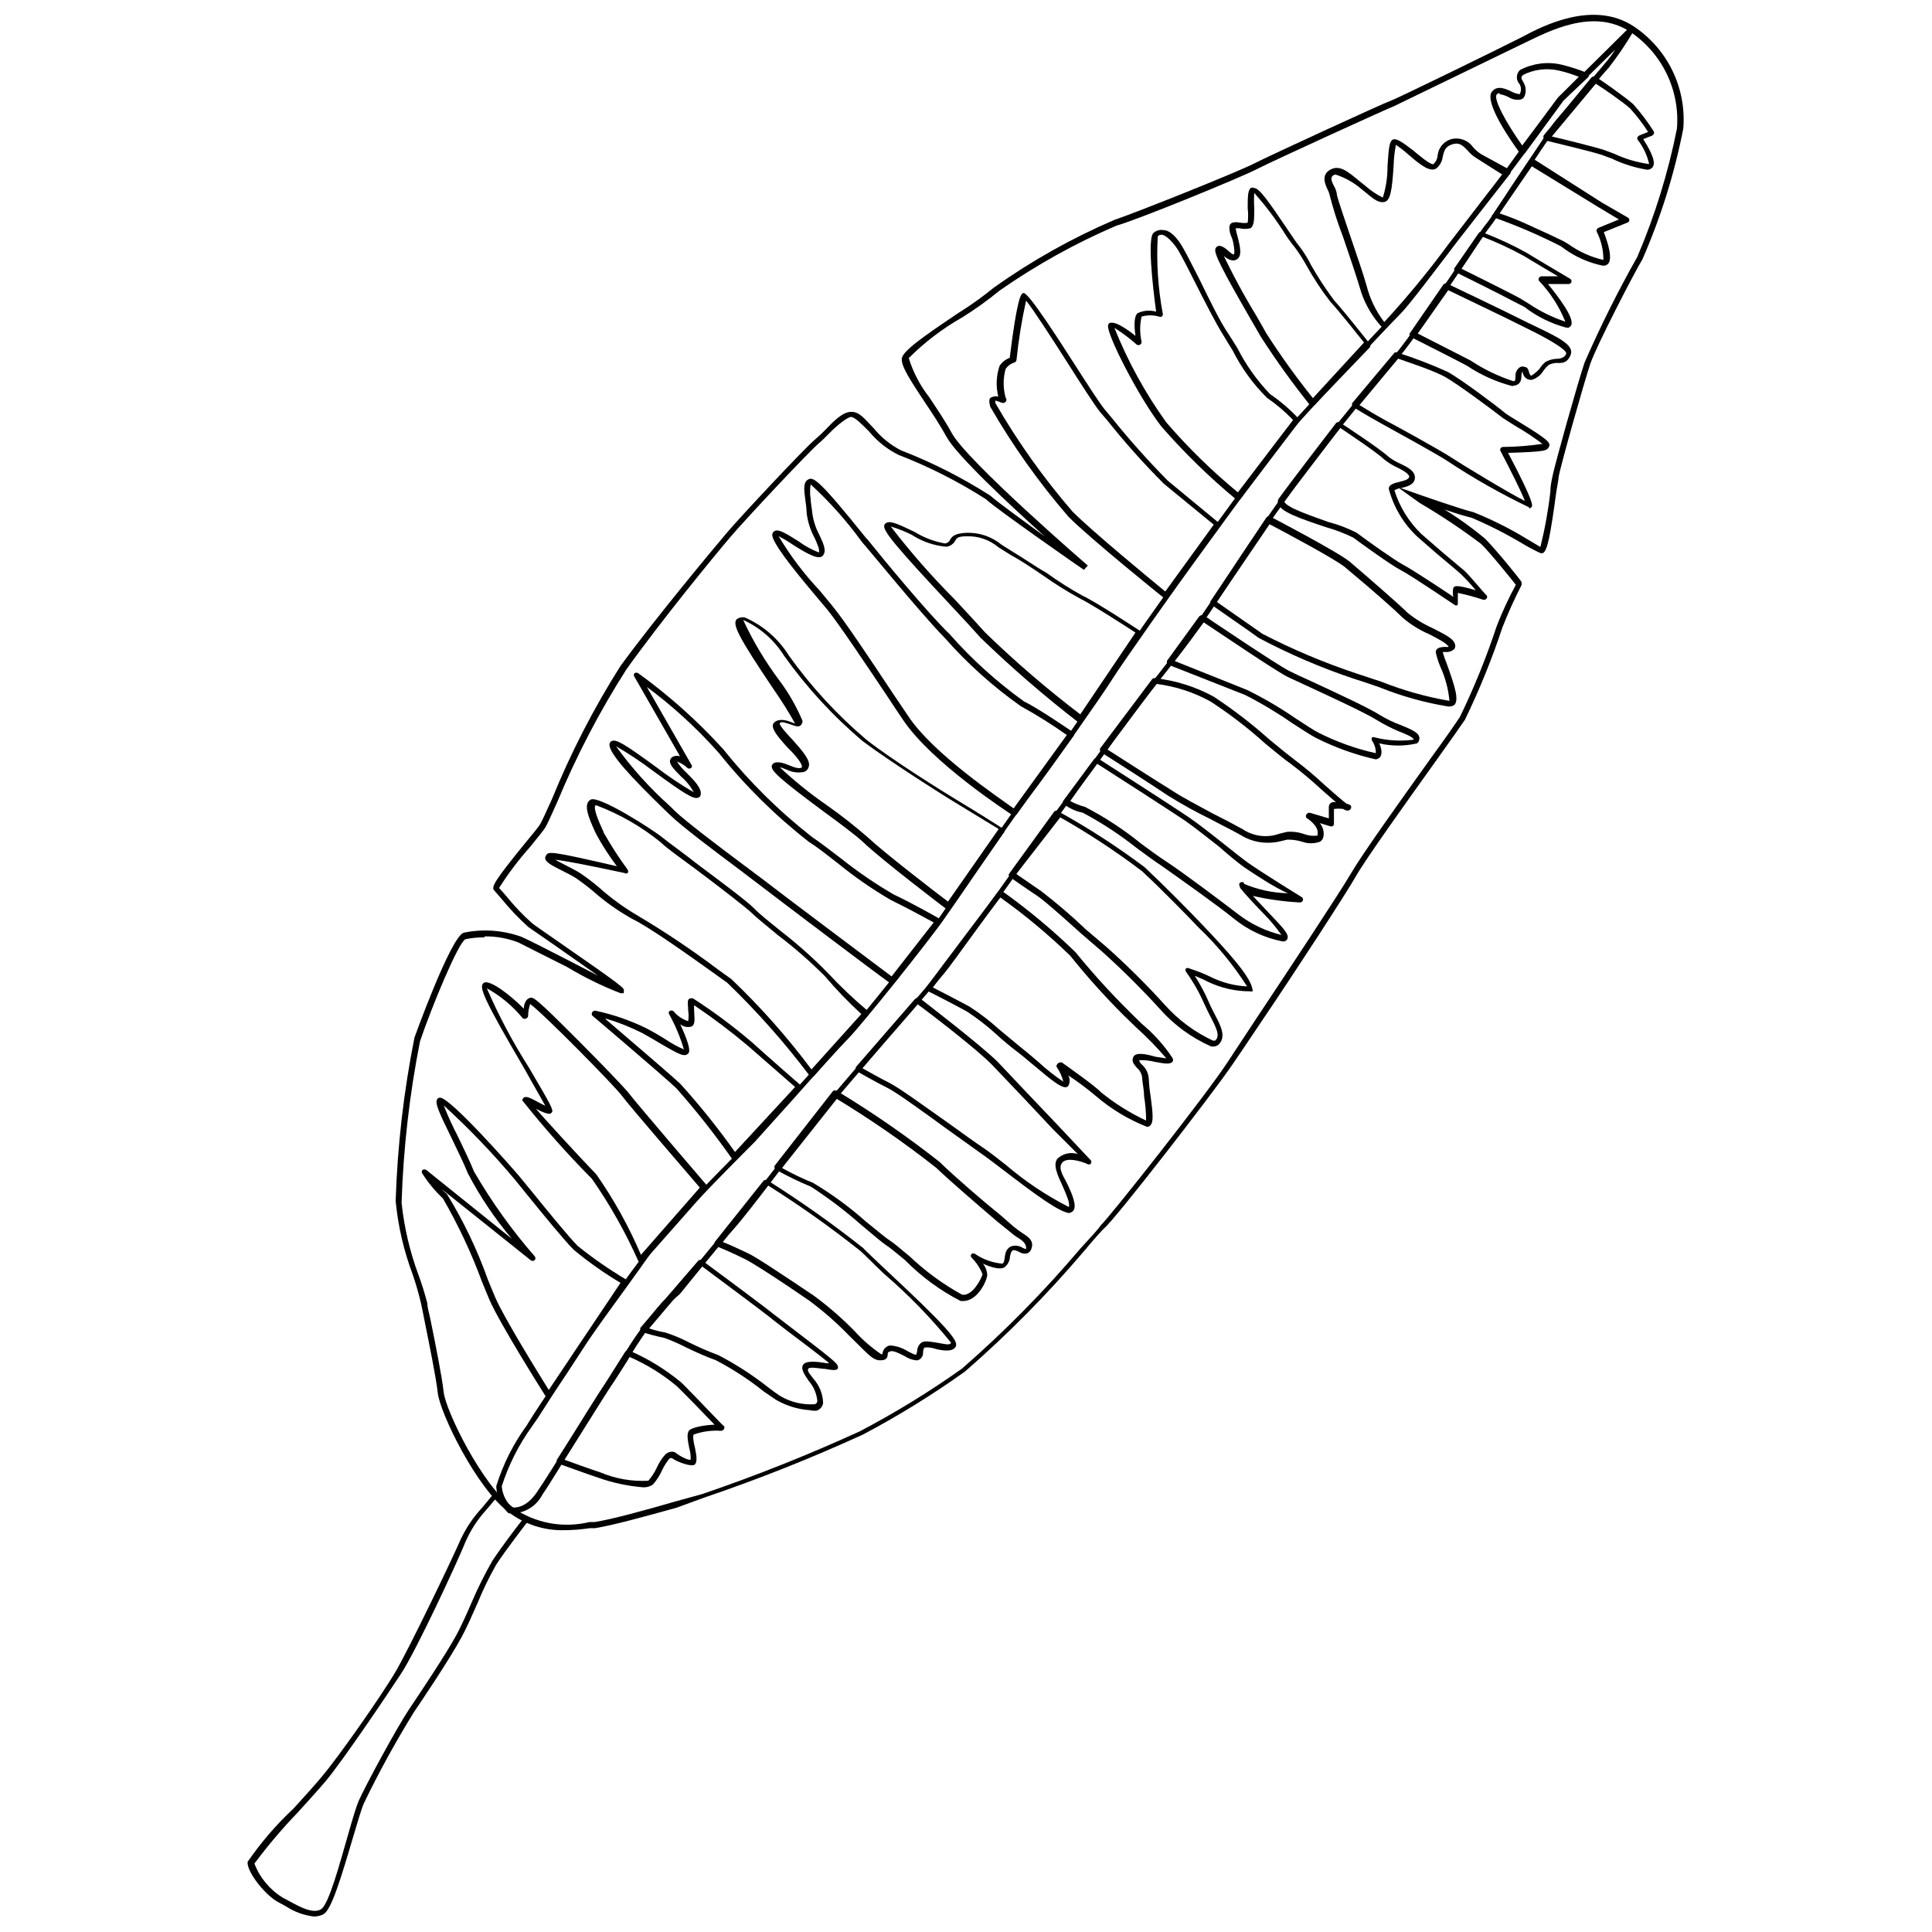 <?xml version="1.0" encoding="UTF-8"?>
<!-- The Best Svg Icon site in the world: iconSvg.co, Visit us! https://iconsvg.co -->
<svg width="800px" height="800px" version="1.1" viewBox="144 144 512 512" xmlns="http://www.w3.org/2000/svg">
 <defs>
  <clipPath id="b">
   <path d="m248 148.09h343v401.91h-343z"/>
  </clipPath>
  <clipPath id="a">
   <path d="m209 539h76v112.9h-76z"/>
  </clipPath>
 </defs>
 <g clip-path="url(#b)">
  <path d="m293.33 549.52c-5.238 0.086-10.352-1.594-14.52-4.766-8.613-6.445-18.258-26.438-18.797-31.637-0.434-3.953-2.223-12.73-3.519-19.176-0.324-1.625-0.598-3.086-0.867-4.281-0.617-2.695-1.375-5.352-2.277-7.965-2.344-6.238-3.856-12.758-4.496-19.395 0.465-14.559 2.133-29.055 4.984-43.336 0 0 9.59-26.707 13.055-27.789v-0.004c5.098-1.047 10.379-0.672 15.277 1.082 2.113 0.922 7.691 3.793 13.055 6.555l7.312 3.793-11.973-8.398-6.5-4.496v0.004c-2.531-2.273-4.883-4.738-7.039-7.367l-2.004-2.328c-0.977-0.867 0-2.547 8.18-12.621 1.844-2.223 3.469-4.172 3.953-4.984 0.488-0.812 1.57-3.25 3.086-6.555v-0.004c5-12.312 11.09-24.152 18.203-35.375 9.48-12.949 24.594-31.043 28.117-35.211 3.519-4.172 20.586-22.426 23.512-24.867 0.906-0.766 1.773-1.582 2.598-2.438 2.273-2.383 4.66-4.82 6.934-4.82 2.273 0 3.574 1.949 5.961 4.387 1.969 2.394 4.402 4.367 7.152 5.797 8.289 3.207 16.238 7.234 23.727 12.027 1.516 1.41 8.234 6.285 14.465 10.836-9.859-8.832-23.512-21.668-26.113-26.492-1.625-2.981-3.738-6.176-5.852-9.316-3.793-5.742-6.121-9.316-5.961-11.32 0.164-2.004 5.742-5.906 14.953-12.082l0.004-0.004c3.32-2.066 6.504-4.348 9.531-6.824 9.957-7.07 20.633-13.062 31.855-17.879 5.418-1.789 32.504-12.621 36.945-14.898 4.441-2.273 34.887-16.25 36.297-16.684 1.41-0.434 28.984-13.922 33.531-16.25l1.41-0.703c5.418-2.926 18.797-9.75 29.414-2.762l0.004-0.004c4.414 2.926 7.961 6.984 10.277 11.746 2.316 4.766 3.312 10.062 2.887 15.34-2.328 11.922-5.965 23.547-10.836 34.672-2.004 3.25-12.242 23.023-13.812 27.684-1.57 4.66-7.91 27.086-8.398 30.012 0 0.648-0.324 2.059-0.598 3.848-1.625 12.082-2.383 15.492-3.469 16.25h0.004c-0.273 0.133-0.594 0.133-0.867 0-1.578-0.73-3.113-1.547-4.606-2.438-4.352-2.602-8.875-4.902-13.543-6.883-1.516-0.324-4.441-1.246-7.152-2.168v0.004c3.801 2.328 7.422 4.934 10.836 7.801 2.981 3.035 9.316 10.836 9.59 11.43v0.758c-1.887 3.668-3.586 7.43-5.094 11.27-2.762 8.352-6.074 16.516-9.914 24.43-0.867 1.301-3.953 5.688-7.91 11.215-7.746 10.836-18.309 25.57-20.965 30.23-2.656 4.66-16.25 25.57-25.406 39.059-3.25 4.82-5.906 8.832-7.312 10.836-5.418 7.965-31.043 40.953-33.914 43.34-0.703 0.648-2.762 2.926-5.418 6.121v-0.004c-9.691 11.41-20.23 22.078-31.527 31.906-8.641 6.184-17.691 11.777-27.086 16.742-13.758 6.289-27.824 11.875-42.148 16.738l-7.258 2.656c-7.637 2.113-17.172 4.766-21.668 5.418h-1.301v-0.004c-2.312 0.355-4.648 0.539-6.988 0.543zm-20.91-157.1c-1.711-0.031-3.418 0.133-5.094 0.488-1.895 0.922-9.047 18.203-12.027 27.086-2.781 14.09-4.414 28.387-4.875 42.742 0.68 6.5 2.172 12.887 4.441 19.016 0.922 2.504 1.719 5.055 2.387 7.637 0 1.137 0.488 2.602 0.812 4.227 1.301 6.445 3.086 15.277 3.519 19.34 0.543 4.875 10.078 24.484 18.258 30.555 5.918 4.152 13.34 5.555 20.367 3.844h1.355c4.172-0.598 13.652-3.195 21.289-5.418l7.262-2.004c14.191-4.84 28.129-10.391 41.766-16.629 9.391-4.93 18.441-10.484 27.086-16.633 11.203-9.758 21.652-20.352 31.258-31.691 3.035-3.305 4.984-5.418 5.418-6.176 2.492-2.328 28.117-34.777 33.695-43.34l7.312-11.105c8.938-13.434 22.375-33.75 25.406-38.949 3.035-5.199 13.273-19.504 21.02-30.336 3.953-5.418 7.043-9.859 7.856-11.16 3.781-7.809 7.039-15.863 9.754-24.105 1.453-3.715 3.133-7.332 5.035-10.836-1.301-1.625-6.664-8.344-9.211-10.836l0.004 0.004c-5.203-3.926-10.629-7.543-16.254-10.836l-5.957-4.281 6.934 2.438s10.078 3.519 13.273 4.281c4.844 1.934 9.52 4.273 13.977 6.988l3.738 2.223c1.203-4.852 2.09-9.773 2.652-14.738 0-1.844 0.434-3.25 0.543-3.953 0.543-2.926 6.824-25.246 8.504-30.176 4.18-9.566 8.844-18.914 13.977-28.008 4.676-10.941 8.195-22.344 10.512-34.02 0.402-5-0.539-10.023-2.731-14.535-2.191-4.516-5.551-8.363-9.73-11.141-9.805-6.391-21.668 0-27.684 2.871l-1.461 0.703-33.531 16.25c-0.324 0-31.961 14.41-36.242 16.633-4.281 2.223-31.641 13.434-37.164 14.953-10.891 4.668-21.273 10.438-30.988 17.227-3.113 2.555-6.391 4.906-9.805 7.043-5.219 2.949-10.012 6.594-14.25 10.832 1.168 3.75 3.004 7.254 5.418 10.348 2.113 3.195 4.332 6.445 5.961 9.48 3.953 7.367 35.754 34.887 36.078 35.16l-1.027 1.137c-0.977-0.648-23.023-15.98-26.004-18.742v-0.004c-7.316-4.684-15.086-8.621-23.188-11.754-2.984-1.496-5.625-3.598-7.746-6.176-1.789-1.789-3.793-3.848-4.766-3.848-0.977 0-3.902 2.383-5.742 4.281-0.977 0.977-1.844 1.895-2.707 2.602-2.602 2.168-19.176 19.828-23.348 24.703-4.176 4.875-18.477 22.316-27.797 35.375-7.113 11.164-13.238 22.926-18.309 35.156-1.625 3.629-2.707 6.012-3.195 6.773-0.488 0.758-2.059 2.707-4.008 5.094v-0.004c-3.012 3.391-5.75 7.012-8.184 10.836 0.434 0.434 1.082 1.246 2.004 2.273h0.004c2.051 2.555 4.316 4.93 6.769 7.098 0.758 0.598 3.25 2.328 6.391 4.496 18.203 12.621 18.148 12.73 17.879 13.488v0.543h-0.867c-4.898-1.91-9.629-4.227-14.137-6.934-5.418-2.762-10.836-5.418-12.895-6.5-2.863-1.121-5.918-1.672-8.992-1.625z"/>
 </g>
 <path d="m280.33 545.02c-0.414 0.086-0.836 0.086-1.246 0h-0.324-0.004c-1.969-1.871-3.137-4.434-3.25-7.152 1.809-5.832 4.574-11.324 8.18-16.25l0.379-0.648c1.516-2.438 4.387-6.824 7.152-10.836 2.762-4.008 5.418-8.559 7.043-10.836 1.625-2.273 6.555-9.48 10.836-15.277 2.656-3.684 5.418-7.152 6.445-9.047 2.926-4.227 19.34-20.801 25.516-27.086l1.844-1.844c1.137-1.191 5.094-5.418 9.695-10.836 6.066-6.773 12.949-14.465 15.113-16.633 3.684-3.684 21.668-26.383 25.297-31.527l4.441-6.445c6.176-8.883 16.523-23.836 19.016-27.086 3.359-4.172 18.797-26.383 20.91-29.797s18.363-26.383 22.375-31.906c0.812-1.027 2.059-2.762 3.629-4.93 6.879-9.371 19.664-27.086 22.32-30.012 2.656-2.926 24.539-26.543 28.387-30.391 2.223-2.223 9.969-12.461 16.25-20.641 4.281-5.742 8.02-10.836 9.156-11.918 2.492-3.41 17.336-24.16 17.5-24.16 0.164 0 18.852-18.527 18.852-18.527 0.324-0.234 0.762-0.234 1.086 0 0.258 0.273 0.258 0.703 0 0.977-1.988 3.391-4.195 6.648-6.609 9.75-0.977 1.027-4.008 4.606-6.879 8.07-2.871 3.469-5.418 6.824-7.043 8.344-1.625 1.516-6.555 9.262-10.836 15.871-2.981 4.387-5.418 8.234-6.719 9.859s-3.519 5.094-6.5 9.535c-6.121 9.102-14.574 21.668-17.551 24.918-4.387 4.82-19.125 23.078-22.535 27.52-3.414 4.441-16.848 23.402-19.34 27.465-2.492 4.062-10.836 16.848-13.922 20.801-1.082 1.516-3.953 5.144-7.258 9.371-4.715 6.066-10.836 13.598-12.895 16.902-2.059 3.305-9.156 12.621-14.52 19.938-3.035 4.008-5.418 7.531-6.773 9.156l-3.902 5.418c-6.391 8.992-17.172 24.105-19.285 26.652l-8.668 10.137c-9.047 10.402-22.699 26.113-25.297 29.523l-0.488 0.648c-4.281 5.418-17.391 23.078-21.344 27.465-3.953 4.387-14.301 17.281-14.41 17.391l-3.629 3.141v0.004c-3.918 4.578-7.402 9.508-10.402 14.734-1.844 2.871-3.414 5.418-4.496 6.879-1.68 2.383-5.418 8.613-9.211 14.625s-6.934 11.27-8.777 13.922l0.004 0.004c-1.453 2.742-4.219 4.547-7.312 4.766zm-0.543-1.516c0.648 0 3.519 0.324 6.5-4.062 1.789-2.602 5.418-8.344 8.723-13.812 3.305-5.473 7.531-12.352 9.262-14.734 1.082-1.461 2.656-3.953 4.441-6.824l0.004-0.004c3.121-5.356 6.75-10.398 10.832-15.062l3.519-2.981c0.758-0.922 10.508-13.055 14.41-17.445 3.902-4.387 17.012-21.668 21.289-27.086l0.488-0.648c2.602-3.469 15.711-18.582 25.352-29.633l8.723-10.078c2.113-2.547 13.273-18.203 19.285-26.652l3.848-5.418c1.191-1.68 3.793-5.418 6.773-9.211 5.418-7.258 12.082-16.25 14.52-19.883 2.438-3.629 7.965-10.562 12.949-16.957 3.305-4.227 6.121-7.856 7.203-9.371 2.816-3.902 11.43-16.684 13.867-20.641 2.438-3.953 15.926-23.188 19.395-27.684s18.258-22.699 22.699-27.574c2.871-3.195 11.27-15.656 17.391-24.758 3.086-4.606 5.418-8.234 6.555-9.59 1.137-1.355 3.793-5.418 6.609-9.805 4.441-6.664 9.426-14.141 10.836-16.25 1.41-2.113 4.227-4.93 6.988-8.234 2.758-3.297 6.227-7.199 7.039-8.281 1.027-1.145 1.949-2.379 2.762-3.684l-13.762 13.543c-1.027 1.355-15.059 20.75-17.77 23.781-1.027 1.191-4.766 6.066-9.047 11.754-6.555 8.723-13.977 18.582-16.25 20.855-3.848 3.848-25.027 26.492-28.332 30.336-2.602 3.035-15.387 20.477-22.211 29.848l-3.629 4.984c-4.008 5.418-20.098 28.172-22.32 31.801-2.219 3.633-17.711 25.738-21.07 29.91-2.492 3.035-12.785 17.984-18.961 27.086l-4.496 6.5c-3.738 5.418-21.668 27.898-25.406 31.691-2.168 2.168-9.047 9.805-15.059 16.578-4.606 5.094-8.559 9.535-9.75 10.836l-1.844 1.844c-5.418 5.418-22.48 22.754-25.297 27.086-1.301 1.895-3.848 5.418-6.5 9.102-4.172 5.742-8.883 12.242-10.836 15.168-1.949 2.926-4.332 6.773-7.098 10.836-2.762 4.062-5.418 8.613-7.098 10.836l-0.434 0.648-0.004-0.004c-3.434 4.793-6.106 10.094-7.906 15.707 0.176 2.188 1.184 4.227 2.816 5.691z"/>
 <path d="m580.66 189c-3.305-0.52-6.519-1.523-9.531-2.981l-2.656-0.977c-2.926-0.977-14.465-3.684-14.574-3.738-0.199 0.016-0.398-0.051-0.551-0.184-0.152-0.129-0.246-0.316-0.262-0.52-0.098-0.223-0.098-0.48 0-0.703l12.73-15.438 0.004-0.004c0.332-0.262 0.801-0.262 1.137 0 0.324 0 7.965 5.418 9.914 7.203v0.004c1.996 2.25 3.809 4.66 5.414 7.203 0.082 0.191 0.082 0.406 0 0.598-0.102 0.211-0.273 0.383-0.484 0.488l-2.328 0.922c1.191 1.844 3.305 5.418 2.707 6.988v-0.004c-0.117 0.418-0.418 0.754-0.812 0.922-0.227 0.102-0.461 0.176-0.707 0.219zm-25.406-8.832c3.086 0.703 10.836 2.656 13.543 3.469l2.926 1.082c2.949 1.391 6.09 2.32 9.316 2.762-0.527-2.371-1.582-4.59-3.086-6.5-0.082-0.191-0.082-0.406 0-0.594 0.105-0.215 0.277-0.383 0.488-0.488l2.328-0.922c-1.414-2.203-3.008-4.289-4.766-6.231-1.516-1.41-7.203-5.418-9.102-6.555z"/>
 <path d="m568.48 214.35c-3.527-0.77-6.863-2.242-9.805-4.336l-1.031-0.758c-5.559-2.84-11.293-5.316-17.172-7.422-0.254 0.137-0.559 0.137-0.812 0-0.488-0.27-0.488-0.598 0-1.027 0.141-0.191 0.27-0.391 0.379-0.598l9.211-13.762v0.004c0.137-0.168 0.328-0.285 0.539-0.324 0.191-0.078 0.406-0.078 0.598 0l18.094 11.535 6.934 4.008v0.004c0.242 0.152 0.387 0.418 0.379 0.703-0.027 0.277-0.219 0.512-0.488 0.598l-6.285 2.547c0.977 2.492 2.492 7.098 1.082 8.449h0.004c-0.441 0.395-1.055 0.539-1.625 0.379zm-27.086-13.812c2.543 0.852 5.039 1.848 7.477 2.977 4.117 1.844 8.504 3.902 9.535 4.441l1.355 0.812-0.004 0.004c2.754 1.957 5.863 3.356 9.156 4.113 0.02-2.617-0.594-5.199-1.789-7.527-0.109-0.402 0.102-0.824 0.488-0.977l5.418-2.223-5.418-3.25-17.66-10.836z"/>
 <path d="m558.83 230.76c-3.93-1.078-7.609-2.918-10.832-5.418l-2.762-1.406c-3.195-1.734-15.332-7.746-15.438-7.801h-0.004c-0.184-0.086-0.32-0.242-0.379-0.434-0.082-0.191-0.082-0.406 0-0.598l6.555-9.48c0.312-0.211 0.719-0.211 1.031 0 4.008 1.516 7.902 3.328 11.645 5.418 4.062 2.492 11.375 6.773 11.43 6.824 0.301 0.18 0.453 0.527 0.383 0.867-0.121 0.344-0.453 0.562-0.812 0.543h-5.418c2.707 3.305 6.988 8.938 6.176 10.836-0.148 0.379-0.473 0.66-0.867 0.758zm-27.52-15.547c2.762 1.355 11.973 5.961 14.734 7.422 0.758 0.379 1.734 1.027 2.926 1.734 3.047 2.07 6.367 3.711 9.859 4.875-1.625-4.019-3.996-7.695-6.988-10.836-0.16-0.227-0.16-0.531 0-0.758 0.156-0.27 0.449-0.438 0.762-0.434h4.281c-2.547-1.461-6.5-3.848-9.102-5.418h-0.004c-3.496-1.914-7.117-3.598-10.832-5.039z"/>
 <path d="m544.75 246.31c-4.285-1.121-8.352-2.949-12.027-5.418l-1.355-0.703c-1.895-1.027-13.273-6.773-13.379-6.824-0.184-0.086-0.32-0.242-0.379-0.434-0.109-0.184-0.109-0.414 0-0.598l8.883-12.895v0.004c0.242-0.316 0.664-0.43 1.031-0.273 0 0 15.492 7.367 21.129 10.238l3.035 1.461c5.418 2.602 9.535 4.66 8.559 7.152-0.98 2.492-2.606 2.168-4.012 2.168-0.641 0.07-1.266 0.254-1.844 0.543-0.484 0.418-0.922 0.891-1.301 1.406-0.703 1.246-1.871 2.16-3.25 2.547-1.625 0-2.113-1.191-2.328-1.895v-0.434s-0.324 0.488-0.324 1.191 0 2.438-2.004 2.656zm-25.027-13.922 12.621 6.445 1.461 0.758v0.004c3.481 2.297 7.254 4.117 11.215 5.414 0.434 0 0.543 0 0.598-1.191-0.098-1.016 0.383-2 1.246-2.547 0.41-0.188 0.887-0.188 1.297 0 0.703 0 0.922 0.867 1.082 1.461 0.164 0.598 0.434 0.867 0.598 0.812 0.164-0.055 1.461-0.977 2.168-1.844v0.004c0.422-0.68 0.953-1.281 1.57-1.785 0.801-0.449 1.688-0.723 2.602-0.812 1.57 0 2.547-0.434 2.871-1.355s-4.117-3.519-7.801-5.418l-3.035-1.516c-4.984-2.547-17.445-8.449-20.422-9.914z"/>
 <path d="m549.19 278.43c-7.5-3.59-14.742-7.699-21.668-12.297-2.707-1.789-14.141-8.07-17.391-9.859-3.25-1.789-7.367-4.281-7.422-4.332-0.195-0.098-0.336-0.277-0.379-0.488-0.055-0.195-0.055-0.402 0-0.598l11.215-13.379c0.285-0.164 0.633-0.164 0.918 0 4.504 1.438 8.918 3.137 13.219 5.09 3.469 1.895 13.434 9.371 15.113 10.836 0.598 0.488 2.223 1.461 3.902 2.492 7.152 4.387 8.398 5.418 7.801 6.5-0.598 1.082-0.812 1.301-10.836 1.625 6.988 13.273 6.5 13.977 6.231 14.355-0.164 0.176-0.367 0.305-0.594 0.379zm-44.91-27.086c1.301 0.812 4.227 2.602 6.609 3.902 3.305 1.734 14.789 8.07 17.496 9.859s15.871 9.805 19.719 11.648c-0.867-2.328-3.738-8.02-6.445-13.219v-0.004c-0.137-0.215-0.137-0.488 0-0.703 0.137-0.23 0.383-0.375 0.652-0.379 3.5-0.031 6.992-0.305 10.453-0.812-2.207-1.684-4.523-3.223-6.934-4.606-1.789-1.137-3.359-2.059-4.008-2.602-2.059-1.625-11.754-8.832-14.898-10.562-3.141-1.734-10.293-4.062-12.406-4.82z"/>
 <path d="m530.18 304.44h-0.488s-12.027-8.125-14.41-9.316c-2.383-1.191-10.129-6.773-12.676-8.668-2.277-1.117-4.652-2.023-7.098-2.711-7.203-2.383-11.973-4.117-12.676-6.066-0.273-0.449-0.273-1.012 0-1.461 2.113-3.035 14.734-19.449 15.277-20.152 0.328-0.285 0.812-0.285 1.137 0 0.434 0.27 10.508 6.879 12.676 8.938h0.004c0.945 0.742 1.984 1.359 3.086 1.84 1.949 0.922 3.953 1.895 3.953 3.738s-2.113 2.383-3.629 2.762c-0.598 0-1.68 0.434-1.789 0.648l0.004 0.004c1.371 4.359 3.812 8.305 7.094 11.484l5.418 4.715 6.121 5.144c1.625 1.57 5.418 6.231 5.742 6.391v0.004c0.125 0.121 0.191 0.285 0.191 0.457 0 0.176-0.066 0.34-0.191 0.461-0.223 0.27-0.586 0.375-0.918 0.273-2.184-0.734-4.41-1.332-6.664-1.789v2.762c0.016 0.289-0.129 0.562-0.379 0.707 0.059-0.07 0.133-0.125 0.215-0.164zm-30.988-47.023c-2.383 3.086-12.895 16.848-14.844 19.504 0.543 1.625 7.531 3.902 11.703 5.418 2.566 0.668 5.055 1.613 7.422 2.816 3.035 2.273 10.184 7.367 12.461 8.559 2.273 1.191 9.914 6.231 13.219 8.449-0.191-0.781-0.191-1.598 0-2.383 0.324-0.488 0.598-0.922 5.961 0.648l-0.004 0.004c-1.242-1.496-2.562-2.922-3.953-4.281-0.922-0.867-3.414-2.926-6.066-5.144l-5.418-4.715c-3.707-3.449-6.356-7.887-7.641-12.785 0-1.137 1.625-1.516 2.981-1.844 1.355-0.324 2.438-0.703 2.438-1.355 0-0.648-1.516-1.625-3.086-2.383v0.004c-1.238-0.562-2.402-1.273-3.469-2.113-1.68-1.68-9.371-6.828-11.703-8.398z"/>
 <path d="m527.63 331.2c-6.219-1.023-12.305-2.734-18.148-5.094-2.492-0.867-4.875-1.68-6.664-2.223l0.004 0.004c-8.703-2.906-17.145-6.531-25.246-10.836-2.438-1.789-12.566-8.777-12.676-8.883-0.262-0.273-0.262-0.703 0-0.977l14.68-21.996c0.234-0.363 0.707-0.48 1.086-0.27 0.758 0.379 18.039 9.426 21.074 11.973 4.496 3.848 12.566 10.836 15.277 13.488h-0.004c2.016 1.641 4.238 3.004 6.609 4.062 3.305 1.68 5.418 2.762 5.852 4.008v0.004c0.25 0.453 0.25 1.004 0 1.461-0.609 0.621-1.465 0.938-2.328 0.867h-0.812c0.297 1.066 0.656 2.117 1.082 3.141 2.273 6.285 3.195 9.48 2.059 10.836-0.527 0.391-1.195 0.551-1.844 0.434zm-61.16-27.684 12.082 8.449v0.004c8.02 4.144 16.352 7.66 24.918 10.508l6.719 2.223c5.785 2.297 11.793 3.984 17.93 5.035-0.289-3.148-1.113-6.227-2.438-9.098-0.516-1.227-0.914-2.496-1.191-3.793 0-1.246 1.461-1.355 2.328-1.41 0.363 0.035 0.723 0.035 1.086 0-0.379-0.922-3.035-2.273-5.144-3.359h-0.004c-2.555-1.098-4.93-2.578-7.043-4.387-2.004-2.004-7.367-6.773-15.223-13.328-2.547-2.168-16.738-9.695-20.043-11.43z"/>
 <path d="m508.56 345.23c-5.527-1.242-10.879-3.172-15.93-5.742-1.246-0.648-3.574-2.168-6.34-3.953l0.004-0.004c-3.945-2.734-8.07-5.195-12.352-7.367l-20.207-7.965v0.004c-0.211-0.09-0.371-0.27-0.434-0.488-0.105-0.203-0.105-0.445 0-0.652l8.504-11.703v0.004c0.148-0.156 0.336-0.27 0.543-0.324 0.195-0.059 0.402-0.059 0.598 0 0 0 19.285 13.055 22.754 14.789 1.027 0.543 3.25 1.57 5.797 2.707 6.391 2.981 15.113 6.988 18.258 8.992h-0.004c1.719 1.039 3.531 1.91 5.418 2.602 2.871 1.191 5.418 2.168 4.93 3.902v-0.004c-0.039 0.402-0.258 0.762-0.598 0.977-3.277 0.762-6.688 0.762-9.969 0 0.543 1.246 0.977 2.926 0 3.848-0.281 0.211-0.621 0.344-0.973 0.379zm-53.254-26.059 19.23 7.691c4.398 2.172 8.633 4.652 12.68 7.422 2.707 1.789 5.039 3.305 6.231 3.902h-0.004c4.812 2.43 9.906 4.25 15.172 5.418 0.016-1.199-0.344-2.375-1.031-3.359-0.133-0.254-0.133-0.559 0-0.812 0.258-0.125 0.559-0.125 0.812 0 3.344 0.84 6.82 1.043 10.238 0.594 0-0.648-2.273-1.57-4.062-2.273-1.871-0.789-3.68-1.711-5.418-2.762-3.035-1.949-12.082-6.121-18.039-8.883l-5.852-2.707c-3.25-1.625-18.742-12.137-22.266-14.465z"/>
 <path d="m479.52 367.33c-2.398-0.07-4.738-0.781-6.769-2.059-2.492-1.41-5.418-2.816-7.91-4.172-3.859-1.883-7.621-3.965-11.27-6.231-4.82-3.25-17.551-11.375-17.66-11.43-0.184-0.105-0.32-0.281-0.379-0.488-0.055-0.195-0.055-0.398 0-0.594l13.762-18.312c0.164-0.246 0.461-0.375 0.758-0.324 5.449 0.598 10.734 2.254 15.547 4.875 5.184 3.41 10.109 7.191 14.734 11.324 2.871 2.383 5.418 4.441 6.719 5.418v-0.004c2.836 2.121 5.547 4.402 8.125 6.828 2.113 1.844 4.606 4.062 5.742 4.875 0.379 0.035 0.742 0.188 1.031 0.434 0.18 0.262 0.18 0.605 0 0.867-0.18 0.309-0.512 0.496-0.867 0.488-0.398-0.035-0.773-0.188-1.082-0.434-0.828-0.121-1.668-0.121-2.492 0v3.953c-0.012 0.238-0.129 0.461-0.328 0.598-0.246 0.082-0.512 0.082-0.758 0l-2.656-0.812h0.004c0.812 0.977 1.168 2.262 0.973 3.519-0.098 0.578-0.43 1.086-0.918 1.41-1.543 0.555-3.227 0.555-4.769 0-1.281-0.391-2.617-0.574-3.953-0.543l-1.789 0.434c-1.238 0.305-2.516 0.434-3.793 0.379zm-42.039-24.703c2.707 1.734 12.84 8.234 17.066 10.836 2.926 1.949 6.879 3.953 10.836 6.121 2.707 1.355 5.418 2.762 7.965 4.172h-0.004c2.859 1.914 6.461 2.356 9.699 1.191l2.004-0.488c1.559-0.137 3.129 0.066 4.606 0.598 1.125 0.41 2.332 0.543 3.519 0.379v-0.379c0.434-2.223-2.871-4.281-2.926-4.281-0.234-0.281-0.234-0.691 0-0.977 0.203-0.328 0.602-0.484 0.977-0.379l4.93 1.461v-3.035 0.004c0-0.574 0.371-1.078 0.922-1.246 0.32-0.062 0.652-0.062 0.973 0l-3.902-3.414h0.004c-2.559-2.371-5.234-4.613-8.02-6.715-1.461-0.977-3.953-3.086-6.824-5.418-4.539-4.098-9.395-7.828-14.52-11.16-4.445-2.449-9.316-4.027-14.355-4.66z"/>
 <path d="m483.7 393.45c-4.668-0.941-9.039-3.004-12.73-6.016-4.387-3.574-14.68-10.836-19.285-14.086-1.516-0.977-3.793-2.656-6.445-4.606v0.004c-4.473-3.555-9.262-6.691-14.305-9.375-1.855-0.367-3.598-1.164-5.09-2.328-0.125-0.121-0.191-0.289-0.191-0.461s0.066-0.336 0.191-0.461l8.02-10.836-0.004 0.004c0.094-0.188 0.281-0.312 0.488-0.328 0.191-0.078 0.406-0.078 0.598 0 0 0 20.043 12.84 24.055 15.602 2.328 1.57 5.852 4.332 9.262 7.043 2.602 2.059 5.039 4.008 6.555 5.094 3.519 2.492 14.031 8.992 14.141 9.047h-0.004c0.312 0.168 0.449 0.539 0.328 0.867-0.121 0.34-0.453 0.562-0.812 0.543-4.199-0.219-8.367-0.797-12.461-1.734l4.227 4.496c4.062 4.227 5.418 5.742 4.93 6.879-0.164 0.379-0.516 0.645-0.922 0.703zm-56.07-37.164c1.254 0.68 2.582 1.207 3.957 1.57 5.242 2.727 10.199 5.977 14.789 9.699 2.656 1.949 4.93 3.629 6.391 4.551 4.66 3.035 15.008 10.836 19.449 14.246 3.379 2.57 7.25 4.418 11.375 5.418-1.348-1.926-2.852-3.738-4.496-5.418-2.059-2.113-4.387-4.551-6.5-7.098v-0.324c-0.262-0.273-0.262-0.703 0-0.977 0.309-0.273 0.777-0.273 1.086 0v0.273c3.688 1.562 7.641 2.41 11.645 2.492-3.519-1.465-8.938-5.094-11.594-6.883-1.57-1.137-4.008-3.086-6.609-5.418-3.414-2.656-6.879-5.418-9.156-6.988-3.629-2.438-19.828-12.895-23.348-15.113z"/>
 <path d="m465.55 421.34h-0.543 0.004c-5.242-2.309-9.918-5.727-13.707-10.023-4.848-5.332-9.965-10.41-15.332-15.223l-5.418-4.66c-4.441-4.008-9.535-8.559-11.594-9.969-3.035-2.004-7.203-4.93-7.258-4.984v0.004c-0.156-0.07-0.281-0.203-0.344-0.367-0.059-0.16-0.055-0.344 0.02-0.5l12.027-16.578c0.309-0.273 0.773-0.273 1.082 0 7.957 4.391 15.594 9.332 22.863 14.789 5.418 5.094 11.754 11.539 15.008 14.953 6.719 7.043 13.055 13.977 13.543 17.336h-0.004c0.105 0.184 0.105 0.41 0 0.594-0.191 0.07-0.402 0.07-0.594 0-3.926 0.008-7.797-0.879-11.324-2.598-1.246-0.648-2.438-1.137-3.359-1.516v-0.004c1.41 2.191 2.644 4.492 3.684 6.883 0.488 1.191 1.082 2.273 1.625 3.359 1.625 3.086 3.141 6.012 0.922 8.07-0.371 0.285-0.832 0.438-1.301 0.434zm-52.223-45.723 6.609 4.551c4.113 3.164 8.059 6.543 11.809 10.129l5.418 4.606c5.519 4.91 10.762 10.117 15.711 15.602 3.527 3.898 7.801 7.051 12.57 9.266h0.598c1.355-1.246 0.379-3.195-1.246-6.34-0.543-1.082-1.137-2.223-1.68-3.469h-0.004c-1.305-2.977-2.922-5.809-4.82-8.449-0.184-0.262-0.184-0.605 0-0.867 0.266-0.168 0.602-0.168 0.867 0 2.008 0.625 3.965 1.402 5.852 2.328 2.961 1.449 6.188 2.277 9.48 2.438-3.652-5.719-7.981-10.977-12.895-15.652-3.25-3.414-9.535-9.859-14.953-14.898-6.898-5.227-14.137-9.984-21.668-14.25z"/>
 <path d="m448 442.63c-4.981-1.957-9.598-4.742-13.652-8.234-2.312-1.945-4.734-3.754-7.258-5.418 0.504 0.871 0.504 1.945 0 2.816-0.188 0.223-0.469 0.344-0.758 0.328-1.301 0-3.469-1.68-8.289-5.742-1.68-1.41-3.414-2.871-4.715-3.848-1.301-0.977-3.684-2.926-5.418-4.551-2.394-2.156-4.945-4.129-7.637-5.906-2.926-1.625-10.293-5.418-10.402-5.418-0.18-0.109-0.316-0.281-0.379-0.484-0.074-0.191-0.074-0.406 0-0.598l18.906-25.137c0.137-0.168 0.328-0.285 0.543-0.324 0.195-0.055 0.402-0.055 0.594 0 6.902 4.918 13.422 10.352 19.504 16.25 4.434 5.449 9.152 10.656 14.141 15.605l3.414 3.359-0.004-0.004c3.141 2.598 5.879 5.648 8.129 9.047 0.207 0.312 0.207 0.719 0 1.031-0.648 0.703-2.059 0.488-4.66 0-1.363-0.352-2.766-0.496-4.172-0.434 0 0 0 0.488 0.758 1.191 1.055 0.945 1.699 2.269 1.789 3.684 0.07 1.562 0.234 3.117 0.488 4.66 0.598 4.496 0.812 6.719 0 7.637-0.203 0.309-0.551 0.492-0.922 0.488zm-23.078-17.066c0.16-0.043 0.328-0.043 0.488 0 0.922 0.648 9.102 6.445 10.184 7.746v0.004c3.711 3.039 7.789 5.606 12.137 7.637-0.004-2.16-0.188-4.316-0.543-6.445 0-1.895-0.488-3.684-0.488-4.82v-0.004c-0.094-1.051-0.602-2.023-1.406-2.707-0.703-0.812-1.57-1.734-0.922-2.926 0.648-1.191 3.086-0.812 5.852 0l2.871 0.434c-2.441-2.859-5.062-5.555-7.856-8.07l-3.469-3.359c-5-4.988-9.723-10.254-14.141-15.766-5.773-5.609-11.965-10.77-18.527-15.438l-17.879 23.836c2.004 1.027 7.258 3.738 9.645 5.039h0.004c2.793 1.805 5.438 3.836 7.906 6.066 1.949 1.625 3.953 3.305 5.418 4.496 1.461 1.191 3.035 2.438 4.766 3.953h0.004c2.129 1.98 4.41 3.793 6.824 5.418-0.32-1.312-0.871-2.562-1.625-3.684-0.121-0.121-0.191-0.289-0.191-0.461s0.07-0.336 0.191-0.461c0.156-0.277 0.441-0.457 0.758-0.488z"/>
 <path d="m427.62 465.49c-2.602 0-9.102-4.82-17.879-11.539-2.547-1.949-4.766-3.629-6.066-4.496l-8.777-6.285c-6.012-4.387-13.488-9.805-15.656-10.836-3.519-1.734-8.02-4.387-8.07-4.387l0.004 0.004c-0.188-0.133-0.32-0.324-0.379-0.543-0.059-0.195-0.059-0.402 0-0.598l15.711-18.094 0.543-0.27h-0.004c0.195-0.055 0.402-0.055 0.598 0 0.648 0.543 16.25 12.461 20.801 17.012l7.586 8.02 8.504 8.938 8.504 9.047c0.238 0.281 0.238 0.691 0 0.973-0.289 0.219-0.684 0.219-0.973 0-1.41-0.648-5.418-1.895-6.609-0.27-1.191 1.625 0.543 3.738 1.57 5.961s2.438 5.418 1.41 6.719l-0.004-0.004c-0.23 0.312-0.586 0.508-0.973 0.543zm-55.094-38.406c1.461 0.812 4.606 2.602 7.203 3.902 2.602 1.301 9.535 6.391 15.871 10.836 3.574 2.602 6.988 5.039 8.777 6.231 1.789 1.191 3.574 2.602 6.121 4.606l0.004-0.004c5.117 4.387 10.734 8.148 16.738 11.211 0.434-0.867-0.648-3.25-1.57-5.418-1.355-2.926-2.707-5.742-1.461-7.367 1.438-1.379 3.519-1.859 5.418-1.246l-6.664-6.664-8.449-8.992-7.586-7.965c-3.793-3.953-16.957-14.086-19.988-16.25z"/>
 <path d="m399.24 488.79h-0.648c-5.457-2.809-10.43-6.465-14.734-10.836-2.273-1.895-4.281-3.519-4.93-3.902-0.648-0.379-3.035-2.328-6.664-5.418v0.004c-4.184-3.707-8.637-7.094-13.328-10.133-3.168-1.316-6.262-2.82-9.262-4.496-0.195-0.094-0.336-0.273-0.379-0.484-0.105-0.188-0.105-0.414 0-0.598l15.438-19.773c0.336-0.262 0.805-0.262 1.141 0 9.398 5.691 18.445 11.953 27.086 18.742 4.062 3.953 11.539 10.402 16.25 14.191l3.414 2.981v0.004c0.727 0.598 1.488 1.16 2.273 1.68 1.625 1.027 3.195 2.059 2.438 4.172v-0.004c-0.16 0.574-0.582 1.035-1.137 1.246-0.75 0.16-1.531 0.004-2.164-0.43-0.703-0.324-1.246-0.543-1.625-0.379-0.379 0.164-0.598 0.758-0.758 1.68l-0.004-0.004c-0.043 1.109-0.578 2.144-1.461 2.82-1.191 0.703-3.574 0-5.688-0.977 0.68 0.871 1.074 1.93 1.137 3.031-0.164 1.68-2.602 6.883-6.394 6.883zm-47.996-35.266c2.66 1.488 5.41 2.809 8.234 3.953 4.973 2.961 9.652 6.391 13.977 10.238 2.926 2.383 5.688 4.66 6.445 5.094 0.758 0.434 2.602 2.004 5.144 4.117h0.004c4.184 3.977 8.863 7.402 13.922 10.184 2.762 0.434 5.094-4.227 5.418-5.418-0.664-1.664-1.66-3.176-2.926-4.441-0.121-0.121-0.191-0.289-0.191-0.461 0-0.172 0.07-0.34 0.191-0.461 0.281-0.238 0.695-0.238 0.977 0 2.129 1.438 4.59 2.316 7.148 2.547 0.434 0 0.598-0.867 0.703-1.789 0.109-0.922 0.379-2.273 1.734-2.816 1.027-0.309 2.137-0.152 3.035 0.434 0.277 0.137 0.566 0.246 0.867 0.324v-0.324c0-0.324 0-1.355-1.844-2.492-0.863-0.52-1.68-1.117-2.438-1.789l-3.359-2.707c-4.496-3.848-12.027-10.293-16.25-14.301-8.383-6.594-17.156-12.672-26.273-18.203z"/>
 <path d="m386.73 504.5c-1.086-0.141-2.125-0.531-3.035-1.141-1.301-0.648-2.926-1.516-3.738-1.246s-0.648 0.434-0.703 0.867c-0.055 0.434 0 1.57-2.059 1.516-2.059-0.055-3.305-1.844-8.234-6.609v0.004c-3.242-3.359-6.758-6.438-10.508-9.211l-5.418-3.684c-4.551-3.035-9.316-6.176-11.809-7.422-3.469-1.734-7.312-3.305-7.367-3.305h-0.004c-0.207-0.09-0.367-0.27-0.434-0.488-0.105-0.203-0.105-0.445 0-0.648l12.949-16.254c0.332-0.262 0.805-0.262 1.137 0 8.711 5.488 17.117 11.438 25.191 17.824 0.977 1.027 3.519 3.414 6.445 6.176 14.898 13.922 18.797 18.203 18.203 19.828-0.598 1.625-3.414 1.301-5.418 0.758-0.887-0.305-1.824-0.434-2.762-0.379-0.379 0-0.488 0.648-0.543 1.301 0.062 0.895-0.461 1.73-1.301 2.059-0.191 0.066-0.395 0.082-0.594 0.055zm-6.391-3.902h-0.004c1.484 0.168 2.91 0.668 4.172 1.465 0.758 0.379 1.895 1.027 2.223 0.922 0.324-0.109 0 0 0.324-0.812v-0.004c-0.016-0.902 0.383-1.762 1.082-2.328 0.922-0.648 2.438-0.27 4.227 0 1.789 0.27 3.359 0.812 3.684 0-5.391-6.652-11.375-12.797-17.875-18.363-3.035-2.871-5.418-5.418-6.5-6.231h-0.004c-7.769-6.16-15.871-11.895-24.27-17.176l-11.863 15.062c1.41 0.543 4.062 1.734 6.555 2.926 2.492 1.191 7.152 4.387 12.027 7.586l5.418 3.629v-0.004c3.863 2.824 7.484 5.957 10.836 9.375 2.125 2.352 4.527 4.445 7.148 6.231h0.324c0.051-1.062 0.77-1.977 1.789-2.277 0.234-0.027 0.473-0.027 0.703 0z"/>
 <path d="m358.61 517.71c-3.168-0.219-6.246-1.164-8.992-2.762l-3.25-2.219c-3.961-3.176-8.227-5.953-12.73-8.289-2.168-0.758-5.418-2.168-7.91-3.414-1.859-0.953-3.777-1.785-5.742-2.492-1.945-0.383-3.863-0.891-5.742-1.516-0.23-0.074-0.414-0.258-0.488-0.488-0.125-0.219-0.125-0.488 0-0.703l15.277-17.715c0.316-0.312 0.82-0.312 1.137 0 0.648 0.488 16.25 12.027 18.691 14.031l4.875 3.738c10.238 7.801 12.027 9.316 12.242 10.023v-0.004c0.129 0.277 0.129 0.594 0 0.867-0.543 0.488-1.461 0.324-3.359 0-1.082 0-4.062-0.703-4.441 0-0.379 0.703 0.922 1.895 1.461 2.707h0.004c1.539 1.762 2.422 4.004 2.492 6.34-0.141 0.914-0.762 1.68-1.625 2.004-0.637 0.078-1.277 0.039-1.898-0.109zm-42.578-21.668c1.395 0.469 2.828 0.832 4.277 1.082 2.188 0.703 4.309 1.59 6.34 2.656 2.523 1.25 5.109 2.371 7.746 3.359 4.648 2.414 9.055 5.262 13.164 8.504 1.355 1.027 2.383 1.789 2.981 2.168 2.805 1.734 6.082 2.547 9.371 2.328 0.375-0.105 0.652-0.426 0.703-0.812-0.184-2.004-1-3.902-2.328-5.418-1.191-1.789-2.168-3.195-1.41-4.281 0.758-1.082 3.574-0.812 6.066-0.379h0.812c-2.223-1.844-7.422-5.797-10.836-8.344-2.223-1.734-4.172-3.195-4.93-3.848-2.168-1.734-15.008-11.27-17.984-13.488z"/>
 <path d="m314.3 538.14c-4.031-0.34-8-1.195-11.809-2.547-2.981-0.977-10.348-3.684-10.402-3.684-0.211-0.105-0.383-0.277-0.488-0.488-0.105-0.184-0.105-0.41 0-0.594l18.094-28.602v-0.004c0.227-0.336 0.652-0.469 1.031-0.324 5.051 2.18 9.758 5.082 13.977 8.613 4.281 4.281 10.836 11.32 11.16 11.43 0.16 0.227 0.16 0.531 0 0.758-0.152 0.285-0.441 0.469-0.762 0.488-2.461-0.184-4.934 0.148-7.258 0.977-0.324 0.379 0 2.383 0.324 3.469 0.379 2.004 0.703 3.629 0 4.441-0.703 0.812-4.551-0.598-5.797-1.461v-0.004c-0.133-0.141-0.316-0.223-0.512-0.223-0.195 0-0.383 0.082-0.516 0.223-0.723 0.902-1.34 1.883-1.844 2.926-0.617 1.422-1.461 2.738-2.492 3.902-0.793 0.539-1.75 0.785-2.707 0.703zm-20.75-7.312c2.059 0.758 7.152 2.602 9.535 3.359v-0.004c4.019 1.711 8.375 2.469 12.73 2.223 0.918-1.062 1.684-2.25 2.277-3.519 0.531-1.203 1.242-2.32 2.113-3.305 0.52-0.586 1.273-0.902 2.059-0.867 0.449 0.059 0.871 0.27 1.191 0.594 1.57 1.082 3.25 1.734 3.574 1.516v0.004c0.051-1.047-0.078-2.09-0.379-3.09-0.379-2.059-0.758-3.793 0-4.66 0.758-0.867 4.387-1.461 6.719-1.516-2.113-2.223-6.719-6.988-9.969-10.184-3.809-3.195-8.062-5.824-12.621-7.801z"/>
 <g clip-path="url(#a)">
  <path d="m227.19 651.9c-2.652-0.316-5.191-1.242-7.422-2.707l-1.789-0.977c-3.574-1.734-8.723-8.289-8.344-10.836v0.004c3.527-5.121 7.594-9.844 12.137-14.086 2.981-3.25 5.742-6.34 7.367-8.289 4.606-5.418 16.25-22.047 19.828-28.223 3.574-6.176 14.68-29.199 17.117-34.832v-0.004c1.445-3.078 3.363-5.91 5.688-8.395l2.871-3.469c0.141-0.219 0.391-0.344 0.652-0.324 0.254 0.008 0.492 0.125 0.648 0.324 2.449 2.266 5.074 4.332 7.856 6.176 0.145 0.133 0.223 0.32 0.223 0.516s-0.078 0.379-0.223 0.516c0 0-5.961 7.691-8.344 11.43-1.859 3.285-3.504 6.688-4.93 10.184-1.461 3.305-2.981 6.719-4.227 8.992-3.305 6.121-11.594 18.363-12.566 19.773-4.84 7.82-9.27 15.883-13.273 24.16-0.648 1.41-1.68 4.984-2.926 9.156-3.195 10.836-5.688 19.016-7.746 20.262-0.797 0.43-1.691 0.652-2.598 0.648zm47.941-110.46c-0.867 1.082-1.625 1.949-2.328 2.762-2.246 2.469-4.074 5.289-5.418 8.344-2.273 5.633-13.109 28.926-17.066 34.941-3.953 6.012-15.223 22.754-19.938 28.441-1.625 1.949-4.441 5.039-7.422 8.344l0.004-0.004c-4.133 4.281-7.988 8.824-11.539 13.598 1.441 3.766 4.09 6.945 7.531 9.047l1.844 0.977c2.871 1.57 6.121 3.305 8.234 2.113 2.113-1.191 5.094-12.516 7.098-19.395 1.191-4.227 2.273-7.856 2.926-9.371 1.949-4.332 10.184-19.555 13.434-24.379 3.25-4.82 9.859-14.734 12.516-19.664 1.191-2.223 2.656-5.418 4.117-8.832h-0.004c1.598-3.711 3.406-7.328 5.418-10.832 2.113-3.195 6.5-9.047 7.965-10.836h-0.004c-2.492-1.598-4.879-3.356-7.148-5.254z"/>
 </g>
 <path d="m289.38 514.52c-0.293 0.031-0.574-0.117-0.707-0.379-0.488-0.758-12.297-19.449-15.008-25.785l-1.949-4.715c-2.805-7.633-6.266-15.012-10.344-22.047-2.074-1.949-3.894-4.152-5.418-6.555-0.238-0.281-0.238-0.695 0-0.977 0.309-0.207 0.719-0.207 1.027 0l22.645 18.203c-4.508-5.332-8.414-11.148-11.645-17.336-1.082-2.707-2.707-5.961-4.227-9.156-3.414-6.934-4.551-9.48-3.902-10.457v0.004c0.156-0.273 0.445-0.438 0.758-0.434 2.816 0 19.828 19.395 21.02 20.855l3.25 3.953c4.387 5.418 9.914 12.188 12.242 14.52h0.004c4.031 3.238 8.285 6.188 12.73 8.832 0.266 0.289 0.266 0.738 0 1.027l-19.828 30.121c-0.141 0.219-0.391 0.344-0.648 0.324zm-28.281-55.363c0.426 0.461 0.879 0.895 1.355 1.301 4.394 7.148 8.023 14.738 10.836 22.645 0.758 1.844 1.41 3.469 1.949 4.715 2.328 5.418 11.594 20.367 14.191 24.539l19.016-28.391c-4.336-2.578-8.469-5.496-12.352-8.719-2.383-2.328-7.91-9.102-12.352-14.574l-3.25-4.008c-5.852-6.992-12.168-13.578-18.906-19.719 1.117 2.828 2.383 5.594 3.793 8.289 1.516 3.195 3.141 6.5 4.227 9.211v-0.004c4.625 7.996 10.016 15.523 16.086 22.484 0.27 0.289 0.27 0.738 0 1.027-0.305 0.277-0.773 0.277-1.082 0z"/>
 <path d="m313.86 478.55c-0.324-0.008-0.617-0.199-0.758-0.488-3.387-7.594-7.488-14.852-12.242-21.668-6.516-6.574-12.664-13.5-18.422-20.75 0-0.328 0.164-0.633 0.434-0.812 0.648-0.324 1.461 0 3.738 1.246l1.895 0.977c-1.027-1.949-3.305-5.797-5.418-9.645-11.105-18.961-12.352-22.047-10.836-22.969s7.098 3.305 10.562 6.879c0-1.41 0.703-2.656 1.625-2.871 0.922-0.215 1.246-0.324 13 11.484 6.012 6.012 11.973 12.242 13.055 13.598 2.059 2.707 20.75 24.539 20.965 24.758h0.008c0.207 0.273 0.207 0.648 0 0.922l-17.062 19.34c-0.176 0.066-0.367 0.066-0.543 0zm-28.602-41.605c3.305 3.902 11.973 13.273 16.793 18.309 4.66 6.672 8.617 13.805 11.809 21.293l15.602-17.824c-2.816-3.305-18.691-21.668-20.641-24.324s-20.965-21.941-24.324-24.324c-0.348 1.012-0.531 2.074-0.539 3.141-0.008 0.301-0.203 0.559-0.488 0.652-0.277 0.191-0.645 0.191-0.922 0-2.641-3.238-5.879-5.941-9.535-7.965 3.16 7.289 6.891 14.32 11.16 21.02 6.066 10.293 6.445 11.16 6.121 11.809-0.129 0.203-0.316 0.355-0.539 0.434-0.812 0-1.895-0.324-4.172-1.57z"/>
 <path d="m338.73 451.46c-0.27-0.008-0.527-0.125-0.707-0.328-4.59-6.539-9.543-12.816-14.844-18.797-4.008-3.738-22.047-19.07-22.211-19.176-0.207-0.273-0.207-0.652 0-0.922 0.18-0.301 0.527-0.453 0.867-0.379 4.629 0.988 9.125 2.535 13.383 4.606 2.059 1.082 3.902 2.168 5.418 3.141 1.449 0.977 2.992 1.809 4.602 2.492-0.941-3.199-2.234-6.289-3.844-9.211-0.23-0.262-0.23-0.656 0-0.918 0.32-0.238 0.758-0.238 1.082 0 1.012 1.246 2.367 2.172 3.902 2.652 0.148-0.949 0.148-1.918 0-2.871 0-1.625-0.379-2.656 0.324-3.086 0.34-0.168 0.742-0.168 1.082 0 5.434 3.512 10.629 7.387 15.547 11.59 3.195 2.926 12.84 11.375 12.949 11.43v0.004c0.141 0.133 0.223 0.316 0.223 0.512s-0.082 0.383-0.223 0.516l-16.957 18.312c-0.125 0.223-0.344 0.383-0.594 0.434zm-34.238-37.379c5.094 4.387 16.684 14.246 19.828 17.172 5.168 5.723 10 11.746 14.461 18.039l15.926-17.227c-2.113-1.844-9.645-8.398-12.406-10.836h0.004c-4.59-3.867-9.383-7.481-14.355-10.836-0.027 0.418-0.027 0.832 0 1.246 0 1.895 0.488 3.738-0.648 4.387l-0.004 0.004c-1.047 0.312-2.184 0.09-3.031-0.598 3.086 6.609 2.383 7.422 2.168 7.691-0.977 1.246-2.926 0-6.824-2.223-1.625-0.977-3.469-2.059-5.418-3.141h-0.004c-3.109-1.57-6.356-2.859-9.695-3.844z"/>
 <path d="m359.1 429.2c-0.262-0.031-0.512-0.145-0.703-0.328-6.57-8.699-13.816-16.871-21.672-24.43l-3.469-2.492c-6.445-4.606-17.227-12.297-21.668-14.41h0.004c-3.68-2.051-7.129-4.484-10.293-7.258-1.523-1.301-3.113-2.512-4.769-3.633-1.137-0.703-2.438-1.355-3.738-2.004-2.926-1.461-4.875-2.492-4.172-3.793 0.703-1.301 0.758-1.461 18.852 2.707l0.004 0.004c-2.008-2.664-3.82-5.469-5.418-8.398l-0.543-1.137c-1.355-3.086-3.141-6.934-0.977-8.125 2.168-1.191 16.578 8.02 19.125 10.129 1.57 1.301 5.418 4.008 9.102 6.934 6.231 4.66 13.273 9.914 14.953 11.648 1.68 1.734 3.793 3.359 7.043 6.012h-0.004c4.484 3.457 8.723 7.223 12.68 11.27 3.312 3.555 6.84 6.902 10.562 10.023 0.141 0.133 0.223 0.316 0.223 0.512 0 0.195-0.082 0.383-0.223 0.516l-14.355 16.25v0.004c-0.176 0.055-0.367 0.055-0.543 0zm-67.934-57.371c0.758 0.488 1.895 1.027 2.816 1.516s2.602 1.301 3.793 2.059c1.727 1.176 3.391 2.441 4.984 3.793 3.062 2.738 6.383 5.168 9.914 7.262 7.484 4.434 14.719 9.281 21.668 14.516l3.469 2.492c7.742 7.367 14.844 15.379 21.234 23.945l13.219-14.68c-3.422-3.137-6.644-6.481-9.645-10.023-3.879-3.891-8.023-7.512-12.402-10.836-3.25-2.656-6.066-4.984-7.152-6.066-1.082-1.082-8.613-6.934-14.789-11.539-3.848-2.871-7.531-5.418-9.102-6.988-5.18-4.227-11.02-7.574-17.281-9.914-0.922 0.543 0.977 4.715 1.68 6.285 0.184 0.367 0.348 0.75 0.488 1.137 1.906 3.352 4.004 6.59 6.285 9.699 0.164 0.262 0.164 0.602 0 0.867-0.262 0.18-0.609 0.18-0.867 0-7.316-1.574-15.332-3.199-18.312-3.523z"/>
 <path d="m380.44 404.55h-0.488c-0.324 0-29.742-22.266-34.617-26.004l-5.418-4.117c-6.445-4.82-15.332-11.484-18.363-14.465l-1.191-1.137c-9.102-8.832-15.059-15.223-14.844-17.605 0.035-0.391 0.289-0.727 0.652-0.867 1.246-0.488 3.629 1.027 11.809 6.988 3.141 2.41 6.434 4.617 9.859 6.609-0.852-1.59-1.988-3.004-3.359-4.172-1.844-1.895-3.25-3.25-2.871-4.441v-0.004c0.168-0.457 0.555-0.805 1.031-0.918 0.512-0.156 1.059-0.156 1.57 0l-12.082-21.074c-0.207-0.273-0.207-0.648 0-0.922 0.312-0.207 0.719-0.207 1.031 0 8.168 5.906 15.703 12.641 22.48 20.098 6.926 8.652 14.832 16.473 23.566 23.297 2.113 1.41 4.82 3.519 7.746 5.742 4.387 3.492 9.02 6.66 13.867 9.48 5.418 2.547 12.082 6.391 12.188 6.445h0.004c0.18 0.109 0.316 0.285 0.379 0.488 0.105 0.184 0.105 0.41 0 0.594l-12.137 15.602c-0.125 0.176-0.328 0.277-0.539 0.273zm-73.188-62.789c4.176 5.793 8.973 11.117 14.301 15.875l1.137 1.137c3.035 2.926 11.809 9.535 18.258 14.355l5.418 4.062c4.441 3.469 29.523 22.266 33.914 25.57l11.16-14.301c-1.949-1.082-7.258-3.953-11.375-5.961h-0.004c-4.883-2.848-9.539-6.07-13.922-9.641-2.871-2.223-5.418-4.281-7.691-5.688v-0.004c-8.855-6.894-16.875-14.805-23.891-23.562-5.75-6.496-12.16-12.379-19.125-17.555l11.754 20.531h0.004c0.121 0.125 0.191 0.289 0.191 0.461 0 0.176-0.07 0.34-0.191 0.461-0.301 0.246-0.73 0.246-1.031 0-0.781-0.758-1.727-1.332-2.762-1.68 0.711 1.07 1.547 2.055 2.492 2.926 2.059 2.059 4.172 4.172 3.793 5.906-0.059 0.371-0.34 0.672-0.707 0.758-1.246 0.434-3.793-1.191-11.809-7.043-3.164-2.406-6.473-4.613-9.914-6.609z"/>
 <path d="m395.39 384.99c-0.16 0.055-0.332 0.055-0.488 0-0.703-0.543-17.117-13-22.047-17.715-1.949-1.844-6.231-5.039-10.836-8.398-11.754-8.723-13.977-10.836-13.434-12.082 0.543-1.246 2.602-0.812 4.496 0 1.895 0.812 2.816 0.922 3.414 0.598h-0.004c0.324-1.027-2.223-3.793-3.902-5.418-2.656-2.926-4.715-5.418-3.359-6.555s3.305-0.488 4.606 0l0.867 0.324 0.004 0.004c-1.793-3.203-3.746-6.312-5.852-9.32-8.723-13-11.16-17.227-9.48-18.418 0.59-0.387 1.312-0.523 2.004-0.379 4.836 2.113 8.918 5.648 11.703 10.133 5.91 8.262 12.824 15.758 20.586 22.316 6.879 5.418 21.234 14.355 24.973 16.578s11.27 6.988 11.32 7.043c0.16 0.121 0.254 0.312 0.254 0.516 0 0.199-0.094 0.391-0.254 0.512l-14.355 20.695c-0.133 0.207-0.352 0.344-0.594 0.379zm-45.02-37.922c3.992 3.773 8.266 7.234 12.785 10.348 3.758 2.648 7.375 5.484 10.836 8.504 4.332 4.062 17.984 14.574 21.234 17.012l13.438-19.23-10.836-6.609c-3.738-2.223-18.203-11.43-25.137-16.633-7.894-6.656-14.922-14.281-20.91-22.695-2.602-4.156-6.371-7.453-10.836-9.48 2.668 5.746 5.938 11.191 9.75 16.25 2.391 3.238 4.391 6.75 5.961 10.457 0.055 0.496-0.152 0.988-0.543 1.297-0.703 0.488-1.625 0-2.656-0.324-1.027-0.324-2.328-0.867-2.762-0.379-0.434 0.488 2.059 3.086 3.414 4.551 2.438 2.707 4.766 5.418 4.227 6.988-0.125 0.629-0.551 1.156-1.137 1.41-1.57 0.359-3.215 0.168-4.66-0.543-0.703-0.305-1.426-0.559-2.168-0.758z"/>
 <path d="m412.79 360.02h-0.488c-0.867-0.598-21.344-13.812-28.984-25.246-1.41-2.059-2.816-4.172-4.227-6.34-6.176-9.211-12.566-18.797-15.871-22.914l-3.414-4.062c-6.285-7.477-10.836-13.328-11.16-15.602-0.027-0.473 0.227-0.922 0.652-1.137 1.082-0.543 2.816 0.543 6.285 2.707 1.664 1.227 3.488 2.231 5.414 2.981 0.324-0.703-0.434-2.328-1.137-3.902v0.004c-1.07-1.969-1.77-4.117-2.059-6.34-0.059-1.234-0.184-2.465-0.379-3.684-0.379-2.816-0.598-4.66 0.758-5.418 1.355-0.758 2.871 0 15.277 15.438l0.598 0.648c4.062 5.094 15.926 19.449 21.668 24.973v0.004c5.871 6.641 12.465 12.602 19.664 17.77 3.848 1.844 12.73 7.965 13.055 8.18 0.145 0.133 0.227 0.32 0.227 0.516s-0.082 0.383-0.227 0.516l-15.008 20.695 0.004-0.004c-0.137 0.172-0.328 0.285-0.543 0.328zm-62.465-73.945c3.078 5.164 6.711 9.977 10.836 14.355l3.359 4.062c3.414 4.172 9.535 13.379 15.98 23.078l4.281 6.34c6.664 9.969 24.215 21.668 27.844 24.324l14.086-19.449v-0.004c-3.914-2.773-7.984-5.324-12.191-7.637-7.398-5.223-14.164-11.297-20.152-18.094-6.664-6.773-21.344-24.918-21.668-25.082l-0.543-0.703c-3.941-5.391-8.406-10.383-13.324-14.898-0.211 1.273-0.211 2.574 0 3.848 0 1.082 0.324 2.383 0.434 3.793v-0.004c0.281 2.031 0.926 3.992 1.895 5.797 1.082 2.328 1.949 4.172 0.922 5.418s-3.848-0.27-7.637-2.656l-0.004 0.004c-1.32-0.914-2.695-1.746-4.117-2.492z"/>
 <path d="m430.45 335.53c-0.18 0.051-0.367 0.051-0.543 0-9.098-7.019-17.797-14.543-26.059-22.535-1.68-1.895-4.606-5.094-8.07-8.777-14.246-15.223-17.824-19.555-17.445-20.965 0.082-0.359 0.352-0.648 0.707-0.758 1.137-0.488 3.305 0.543 7.367 2.492 2.461 1.5 5.18 2.531 8.016 3.035 0.598-0.051 1.117-0.426 1.355-0.977 0.543-0.922 1.246-1.68 4.281-1.844l-0.004 0.004c3.43-0.141 6.789 1 9.43 3.195l3.195 2.004c2.492 1.461 5.418 3.574 8.668 5.418 3.035 2.195 6.199 4.203 9.48 6.012 3.738 1.734 15.168 9.262 15.656 9.59 0.137 0.125 0.219 0.301 0.219 0.488s-0.082 0.363-0.219 0.488l-15.547 22.809-0.004-0.004c-0.133 0.195-0.355 0.316-0.594 0.324zm-50.383-52.004c5.227 6.805 10.891 13.266 16.957 19.34 3.414 3.684 6.391 6.879 8.07 8.777v-0.004c7.957 7.723 16.367 14.961 25.191 21.672l14.625-21.668c-2.492-1.625-11.703-7.586-14.844-9.102h0.004c-3.348-1.836-6.586-3.863-9.699-6.07-3.035-2.059-6.121-4.117-8.559-5.418l-3.195-2.004c-2.356-1.992-5.371-3.035-8.453-2.926-2.383 0-2.656 0.543-2.981 1.082v0.004c-0.453 0.906-1.32 1.535-2.328 1.68-3.281-0.266-6.449-1.348-9.207-3.144-1.797-0.895-3.664-1.637-5.582-2.219z"/>
 <path d="m453.14 302.59c-0.176 0.055-0.363 0.055-0.539 0-0.812-0.648-19.609-15.766-25.461-21.668-7.828-9.051-14.777-18.828-20.75-29.199 0-0.379-0.488-1.516 0-2.223 0.629-0.445 1.426-0.586 2.168-0.379-0.664-2.684-0.555-5.5 0.324-8.125 0.641-1 1.594-1.762 2.707-2.168 2.004-16.25 3.035-16.902 3.469-17.117s1.301-0.598 13 17.715c3.848 6.012 7.477 11.648 8.723 13.109l1.68 2.004c4.715 5.867 9.723 11.492 15.008 16.848l13.707 11.32-0.004 0.004c0.262 0.27 0.262 0.703 0 0.973l-13.762 18.961h0.004c-0.121 0.188-0.32 0.309-0.543 0.324zm-45.344-52.441 0.004 0.004c-0.055 0.23-0.055 0.473 0 0.703 5.887 10.191 12.727 19.805 20.422 28.711 5.418 5.418 21.074 18.309 24.594 21.184l12.84-17.715-13.219-10.836c-5.375-5.375-10.438-11.055-15.168-17.008l-1.734-2.004c-1.246-1.516-4.93-7.203-8.777-13.273-3.848-6.066-9.156-14.246-10.836-16.25l0.004-0.004c-1.156 5.203-2.008 10.465-2.547 15.766-0.055 0.316-0.285 0.57-0.594 0.648-0.926 0.293-1.727 0.883-2.277 1.68-0.703 2.5-0.703 5.141 0 7.641 0.277 0.309 0.277 0.773 0 1.082-0.379 0.488-1.027 0.324-1.68 0z"/>
 <path d="m472.16 276.38c-0.172 0.066-0.367 0.066-0.539 0-7.121-5.902-13.754-12.367-19.828-19.34-5.961-7.637-14.625-24.594-14.141-26.816 0.035-0.273 0.195-0.512 0.434-0.648 0.434 0 1.41-0.812 6.824 3.414-0.324-2.273-0.488-5.144 0.598-6.012v-0.004c1.527-0.703 3.258-0.84 4.875-0.379-1.027-7.637-2.273-19.449-0.703-20.855 0.699-0.648 1.66-0.93 2.602-0.758 1.844 0 3.793 2.059 5.418 5.039 0.977 1.68 2.438 4.66 4.227 8.125 2.656 5.418 5.418 11.16 7.637 14.355 0.758 1.137 1.516 2.438 2.383 3.793 2.258 4.445 5.16 8.531 8.613 12.133 2.777 1.898 5.34 4.098 7.637 6.555 0.125 0.121 0.191 0.289 0.191 0.461s-0.066 0.34-0.191 0.461l-15.492 20.367c-0.168 0.16-0.371 0.273-0.598 0.328zm-32.828-45.504c3.547 8.891 8.168 17.312 13.762 25.082 5.781 6.703 12.125 12.898 18.957 18.527l14.625-19.176 0.004-0.004c-2.082-2.184-4.387-4.144-6.879-5.848-3.723-3.68-6.816-7.945-9.156-12.625-0.867-1.355-1.625-2.656-2.328-3.793-2.059-3.25-5.094-9.211-7.746-14.465-1.734-3.469-3.25-6.391-4.227-8.07-0.977-1.68-3.035-4.062-4.332-4.281l-0.004 0.004c-0.434-0.078-0.879 0.066-1.191 0.379-0.383 6.91 0.07 13.84 1.355 20.641 0 0.242-0.098 0.477-0.273 0.648-0.238 0.109-0.516 0.109-0.758 0-1.504-0.43-3.098-0.43-4.606 0-0.504 2.191-0.504 4.473 0 6.664 0.043 0.305-0.109 0.605-0.379 0.758-0.277 0.191-0.641 0.191-0.918 0-1.848-1.637-3.824-3.121-5.906-4.441z"/>
 <path d="m491.88 251.46c-0.207 0.078-0.441 0.078-0.648 0-4.66-5.82-9.02-11.879-13.055-18.148l-2.762-4.766c-7.746-13.434-9.75-17.445-9.316-18.637h-0.004c0.148-0.379 0.473-0.664 0.867-0.758 0.812 0 1.461 0.379 2.328 1.137 0.867 0.758 1.301 1.137 1.68 1.137s0-3.359-0.598-4.606c-0.598-1.246-0.758-2.816-0.324-3.414 0.434-0.598 1.68-0.598 2.762-0.379h0.004c0.609 0.105 1.23 0.105 1.84 0 0.156-1.258 0.156-2.531 0-3.789 0-2.926 0-4.766 0.812-5.418 0.277-0.129 0.594-0.129 0.867 0 1.41 0 3.902 3.629 8.992 11.16 1.191 1.789 2.492 3.684 2.762 3.953 1.324 1.684 2.469 3.5 3.414 5.418 1.824 3.215 3.852 6.309 6.066 9.262 2.762 3.035 9.156 11.16 9.426 11.484h0.004c0.215 0.289 0.215 0.688 0 0.977l-14.359 14.953c-0.156 0.27-0.445 0.434-0.758 0.434zm-24.055-40.684h0.004c2.715 5.75 5.738 11.359 9.047 16.793 1.082 1.844 2.004 3.519 2.707 4.766 3.809 5.941 7.934 11.672 12.352 17.172l13.543-14.734c-1.461-1.844-6.664-8.398-8.938-10.836v0.004c-2.328-3.019-4.43-6.207-6.285-9.535-0.922-1.676-1.953-3.285-3.086-4.82-1.133-1.371-2.164-2.82-3.09-4.336-2.297-3.57-4.871-6.957-7.691-10.129-0.09 1.316-0.09 2.637 0 3.953 0 3.141 0 4.766-1.027 5.418h-0.004c-0.941 0.242-1.93 0.242-2.871 0h-1.027c0.109 0.715 0.27 1.422 0.488 2.113 0.758 2.926 1.191 5.039 0 6.012-1.191 0.977-2.871 0-3.902-1.082z"/>
 <path d="m510.73 230.76c-0.258-0.008-0.504-0.102-0.703-0.27-2.711-3.008-4.676-6.606-5.742-10.512-0.922-3.086-2.762-8.504-4.387-13.273v0.004c-1.422-3.664-2.617-7.406-3.578-11.215-0.109-0.434-0.273-0.852-0.484-1.246-0.648-1.41-1.895-4.062 0.977-5.418s5.418 1.68 8.992 4.387h-0.004c1.406 1.254 2.973 2.309 4.66 3.144 0.855-2.719 1.273-5.551 1.246-8.398 0.324-4.82 0.488-6.445 1.355-6.934 0.867-0.488 2.328 0.434 5.418 2.816 1.301 1.082 4.766 4.062 5.418 3.629h-0.004c0.633-0.574 1.02-1.367 1.086-2.219 0.184-2.008 1.547-3.715 3.465-4.336 2.207-0.633 4.574 0.191 5.906 2.059 0.613 0.715 1.324 1.332 2.113 1.844l7.422 4.062c0.199 0.086 0.344 0.27 0.379 0.488 0.082 0.188 0.082 0.402 0 0.594l-15.113 19.34s-4.062 5.418-8.289 10.562c-8.668 10.836-9.48 10.836-10.078 10.836zm-12.676-40.469h-0.379c-1.191 0.488-1.027 1.41 0 3.305 0.32 0.57 0.523 1.195 0.598 1.844 0 0.648 1.844 6.012 3.469 10.836 1.625 4.82 3.519 10.184 4.387 13.328v-0.004c0.887 3.539 2.488 6.859 4.711 9.75 6.047-6.559 11.727-13.449 17.012-20.637l14.246-18.473-6.664-4.227c-0.945-0.555-1.789-1.27-2.492-2.113-1.41-1.461-2.273-2.273-4.172-1.625-1.895 0.648-2.059 1.789-2.438 3.25h0.004c-0.133 1.238-0.758 2.371-1.734 3.141-1.789 1.082-4.551-1.301-7.477-3.793v0.004c-1.004-0.91-2.07-1.742-3.195-2.492-0.355 1.785-0.555 3.598-0.598 5.414-0.434 6.609-0.812 9.535-2.602 9.75-1.789 0.215-3.035-1.137-5.961-3.469l0.004 0.004c-1.973-1.688-4.254-2.973-6.719-3.793z"/>
 <path d="m547.4 184.93c-0.238-0.008-0.457-0.129-0.594-0.324-2.273-3.086-9.48-13.379-7.477-16.25 1.355-1.844 3.574-0.922 5.418 0 0.621 0.324 1.305 0.527 2.004 0.594 0.414-0.816 0.414-1.781 0-2.598-0.504-0.508-0.781-1.195-0.77-1.91 0.008-0.711 0.305-1.391 0.824-1.883 3.324-1.754 7.164-2.273 10.832-1.465 2.328 0.559 4.609 1.281 6.828 2.168 0.211 0.113 0.371 0.309 0.434 0.543 0.129 0.195 0.129 0.453 0 0.648l-6.609 6.231-10.184 13.922c-0.172 0.215-0.434 0.336-0.707 0.324zm-5.961-16.25h0.004c-0.316-0.012-0.621 0.129-0.812 0.379-0.922 1.246 2.707 7.801 6.773 13.488l9.586-12.785s5.418-5.418 5.418-5.418c-1.762-0.691-3.574-1.254-5.418-1.676-3.129-0.684-6.394-0.281-9.266 1.137-0.758 0.598-0.648 0.922 0 2.004 0.637 1.043 0.773 2.312 0.383 3.469-0.141 0.508-0.527 0.918-1.031 1.082-1.121 0.227-2.285 0.012-3.25-0.598-0.762-0.406-1.586-0.68-2.438-0.812z"/>
</svg>